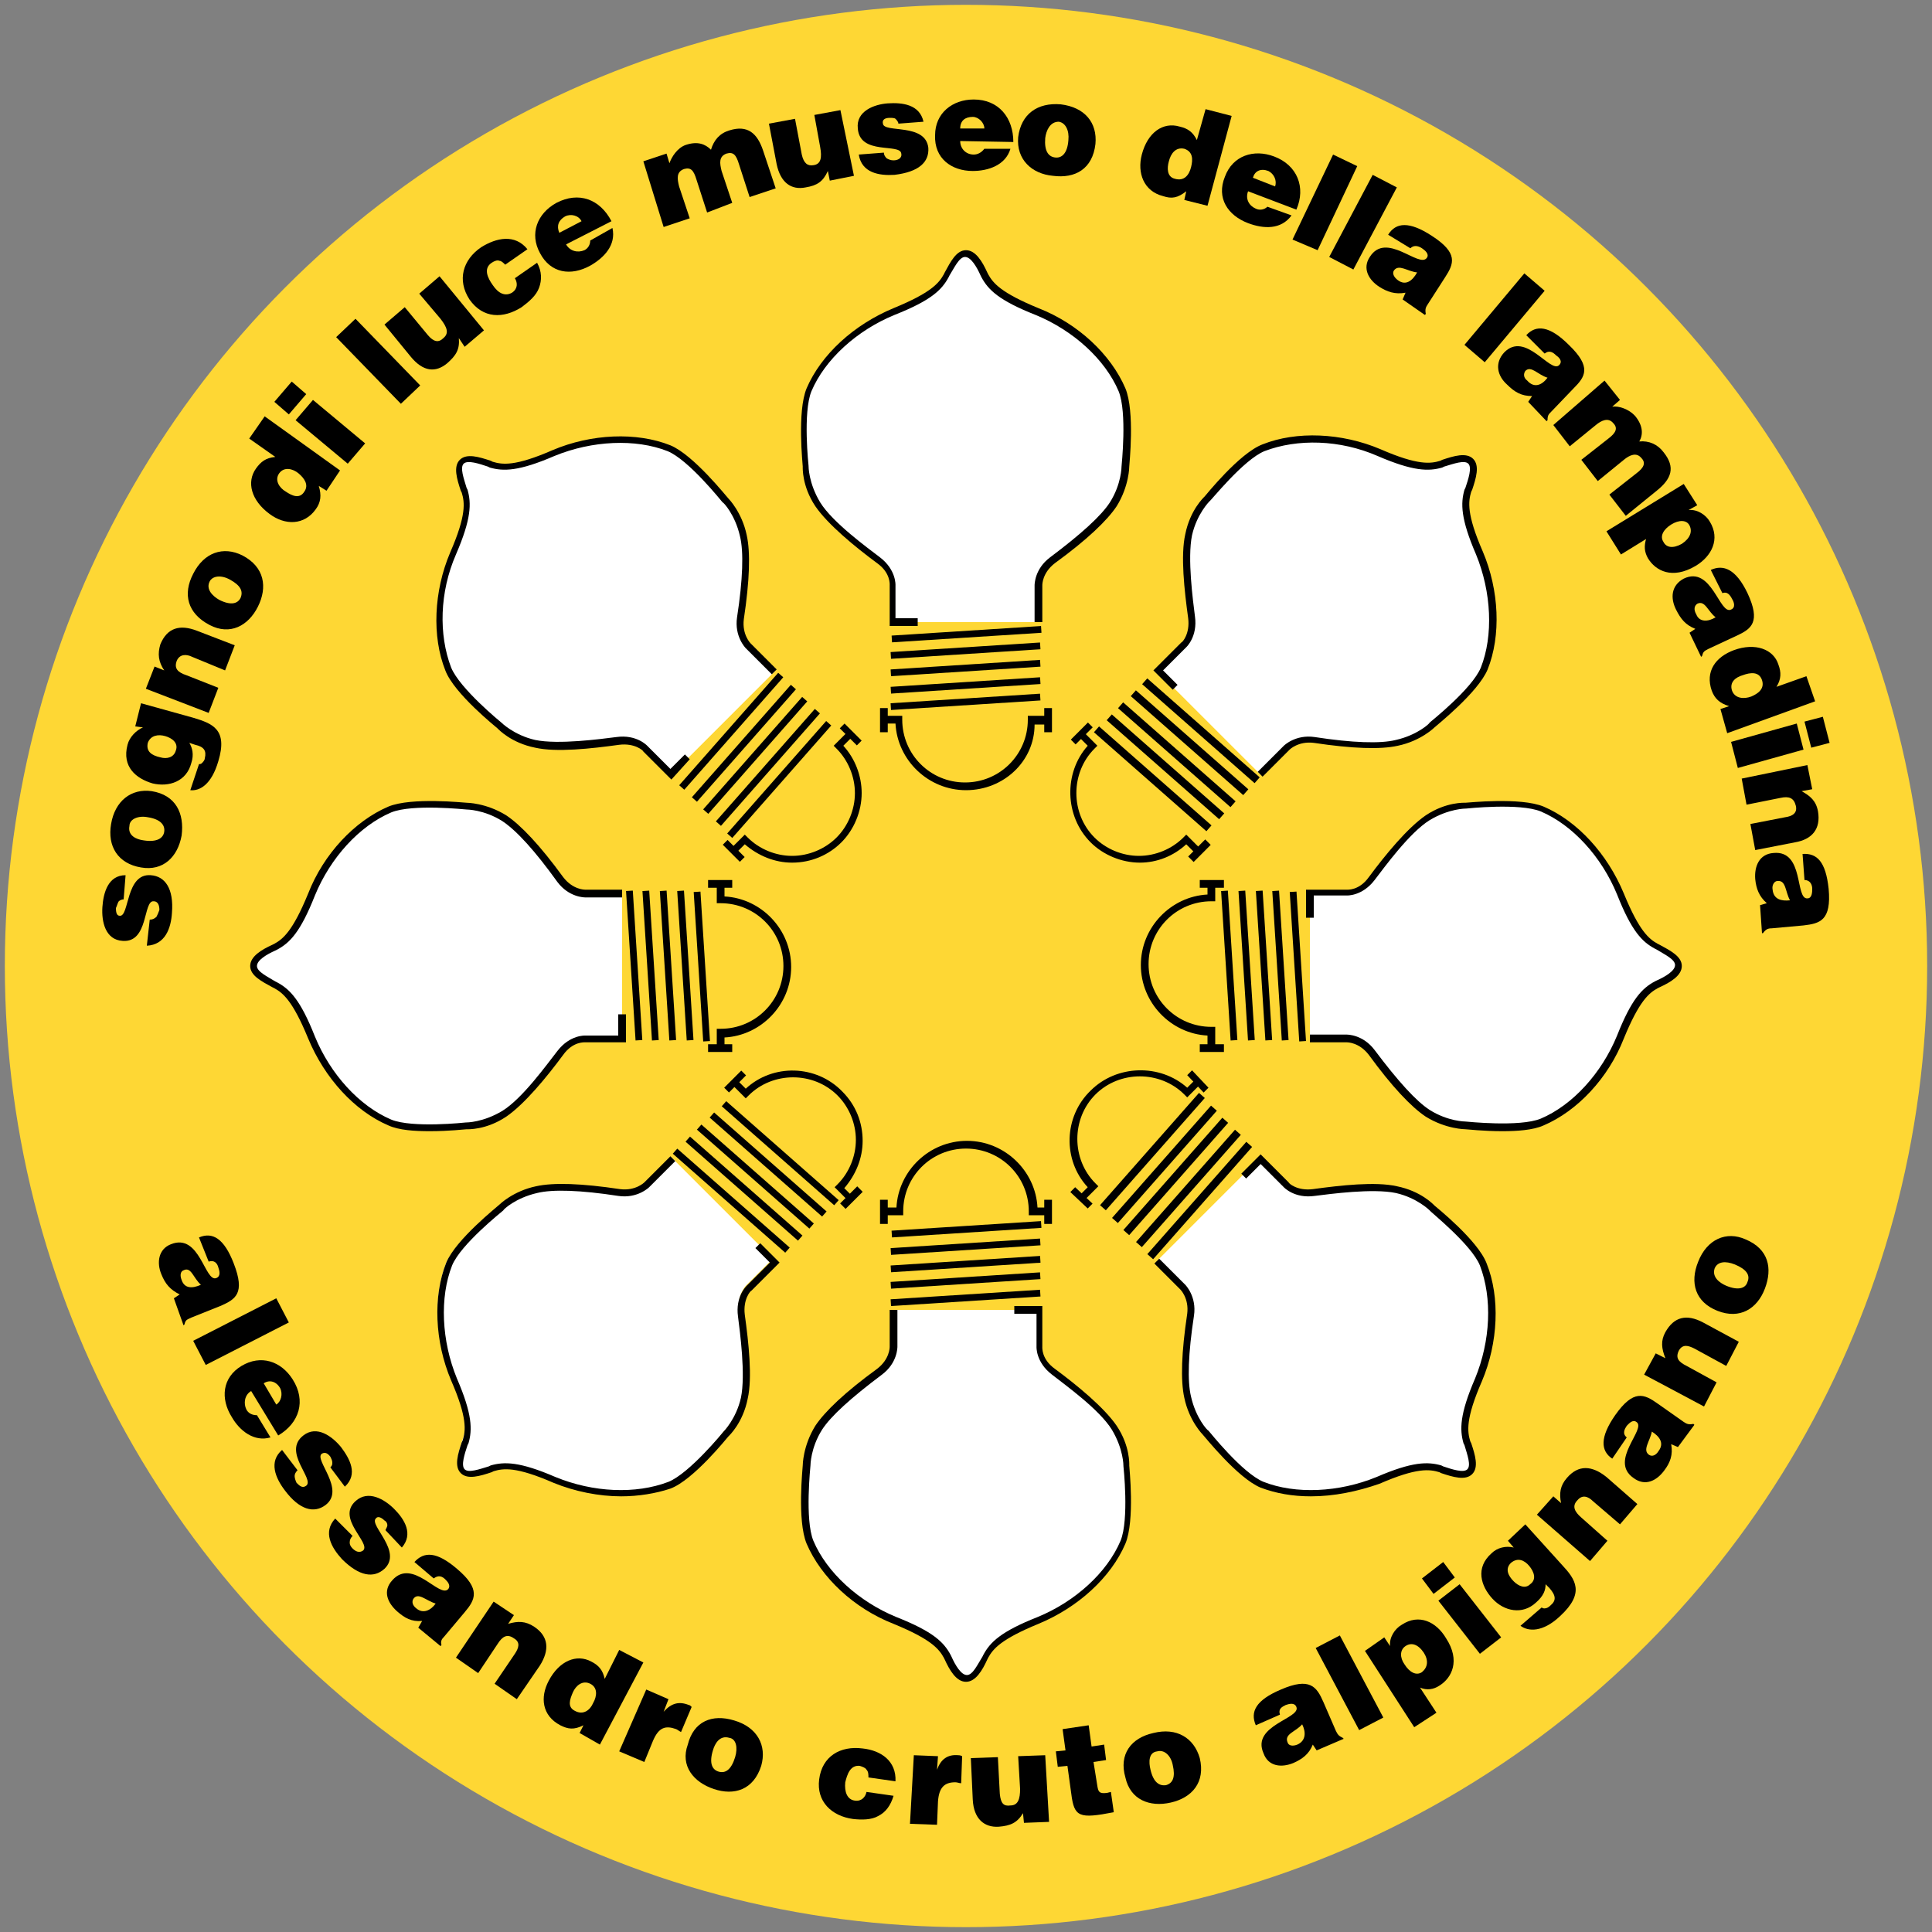 <?xml version="1.0" encoding="utf-8"?>
<!-- Generator: Adobe Illustrator 24.0.0, SVG Export Plug-In . SVG Version: 6.00 Build 0)  -->
<!DOCTYPE svg PUBLIC "-//W3C//DTD SVG 1.1//EN" "http://www.w3.org/Graphics/SVG/1.1/DTD/svg11.dtd">
<svg version="1.1" id="Livello_2" xmlns="http://www.w3.org/2000/svg" xmlns:xlink="http://www.w3.org/1999/xlink" x="0px" y="0px"
	 viewBox="0 0 200 200" style="enable-background:new 0 0 200 200;" xml:space="preserve">
<rect x="0" y="0" width="200" height="200" fill="#808080" stroke="none"/>
<g>
	<g>
		<circle style="fill:#FED734;" cx="100" cy="100" r="99.5"/>
	</g>
	<g>
		<path d="M15.5,95.2c0.3,0,0.5-0.1,0.7-0.3c0.1-0.2,0.2-0.4,0.3-0.7c0-0.4-0.1-0.9-0.6-0.9c-1.1-0.1-0.5,4.3-3.2,4.1
			c-1.8-0.1-2.2-2-2.1-3.5c0.1-1.5,0.6-3.3,2.4-3.3l-0.2,2.5c-0.2,0-0.4,0.1-0.5,0.2S12.1,93.8,12,94c0,0.5,0.1,0.8,0.4,0.8
			c1,0.1,0.6-4.4,3.2-4.2c1.5,0.1,2.4,1.4,2.2,3.9c-0.1,1.6-0.7,3.3-2.6,3.4L15.5,95.2z"/>
		<path d="M11.5,85.3c0.4-2.4,2.1-3.7,4.2-3.4c2.5,0.4,3.4,2.3,3.1,4.6c-0.4,2.2-1.9,3.7-4.2,3.3C12.2,89.4,11.1,87.6,11.5,85.3z
			 M14.9,87c1.3,0.2,2-0.2,2.1-0.9c0.1-0.7-0.4-1.3-1.7-1.5c-1-0.2-1.9,0.2-1.9,0.9C13.2,86.5,14.1,86.9,14.9,87z"/>
		<path d="M20.6,79.1c0.1,0,0.2,0,0.3-0.1c0.1-0.1,0.3-0.3,0.3-0.5c0.2-0.8-0.1-1.2-1-1.4l-0.6-0.2c0.3,0.5,0.5,1.2,0.2,2.1
			c-0.5,1.9-2.3,2.5-4,2.1c-1.7-0.5-3.2-1.7-2.6-4c0.2-0.8,0.9-1.5,1.6-1.8L14,75.2l0.6-2.4l5.4,1.5c2,0.6,3.6,1.2,2.6,4.5
			c-0.7,2.4-1.9,3.1-2.9,3L20.6,79.1z M16.6,78.4c0.7,0.2,1.4,0,1.6-0.7c0.3-0.8-0.4-1.3-1.1-1.5c-0.7-0.2-1.5-0.1-1.8,0.7
			C15.1,77.8,15.7,78.2,16.6,78.4z"/>
		<path d="M15.1,71.3L16,69l1,0.4c-0.6-0.9-0.7-1.7-0.4-2.7c0.7-1.7,2-2.1,3.8-1.4l3.9,1.5l-1,2.6L19.9,68c-0.6-0.3-1.3-0.3-1.6,0.4
			c-0.3,0.8,0.1,1.2,1,1.5l3.3,1.3l-1,2.6L15.1,71.3z"/>
		<path d="M20,59.4c1.1-2.2,3.1-2.9,5.1-1.9c2.3,1.2,2.6,3.3,1.6,5.3c-1,2-2.9,3-5,1.9C19.4,63.5,18.9,61.5,20,59.4z M22.7,62.1
			c1.2,0.6,1.9,0.4,2.2-0.2c0.3-0.7,0-1.3-1.1-1.9c-0.9-0.5-1.8-0.4-2.1,0.2C21.3,61,22,61.7,22.7,62.1z"/>
		<path d="M33.8,50.8L33,50.3c0.3,1,0.2,1.7-0.3,2.4c-1.2,1.7-3.2,1.7-4.8,0.5c-1.9-1.4-2.4-3.3-1.4-4.7c0.5-0.7,1-1.1,2-1.2
			l-2.7-1.9l1.6-2.3l7.8,5.6L33.8,50.8z M30.9,49c-0.6-0.5-1.5-0.7-2,0s0,1.5,0.7,1.9c0.6,0.4,1.4,0.8,1.9,0
			C32,50.2,31.5,49.5,30.9,49z"/>
		<path d="M28.4,41.6l1.8-2.1l1.5,1.3l-1.8,2.1L28.4,41.6z M36,48l-5.4-4.5l1.8-2.1l5.4,4.5L36,48z"/>
		<path d="M41.5,41.8l-6.7-6.9l2-1.9l6.7,6.9L41.5,41.8z"/>
		<path d="M50.1,34.2l-2,1.7L47.5,35c0.1,1.2-0.3,1.8-1.2,2.6c-1.2,1-2.5,0.9-3.8-0.7l-2.7-3.3l2.1-1.8l2.4,2.9
			c0.6,0.7,1.1,0.8,1.6,0.3c0.6-0.5,0.4-1.1-0.3-2l-2.2-2.6l2.1-1.8L50.1,34.2z"/>
		<path d="M52.3,27.4c-0.2-0.2-0.4-0.4-0.6-0.4c-0.2-0.1-0.5,0-0.8,0.2c-0.9,0.6-0.4,1.6,0.1,2.3c0.6,0.9,1.3,1.2,2,0.8
			c0.6-0.4,0.6-1,0.3-1.5l2.3-1.6c0.5,0.9,0.5,1.8,0.2,2.6c-0.3,0.8-1,1.4-1.8,2C52.1,33,50,33,48.6,31c-1.3-2-0.7-4.1,1.2-5.4
			c1.6-1,3.5-1.4,4.8,0.2L52.3,27.4z"/>
		<path d="M58.6,25.3c0.4,0.7,1.2,0.9,1.9,0.6c0.4-0.2,0.6-0.6,0.6-1l2.3-1.3c0.4,1.8-0.9,3.1-2.3,3.9c-2,1.1-4.1,0.8-5.2-1.3
			c-1.1-2-0.3-4.1,1.7-5.2c2.3-1.2,4.5-0.4,5.7,1.9L58.6,25.3z M60.2,22.9c-0.3-0.6-1.1-0.8-1.7-0.5c-0.7,0.4-0.9,1-0.6,1.7
			L60.2,22.9z"/>
		<path d="M66.6,16.7l2.4-0.8l0.3,1c0.2-0.6,0.8-1.6,1.7-1.9c1.2-0.4,2-0.1,2.6,0.5c0.3-1,0.9-1.7,1.9-2c1.9-0.6,2.9,0.3,3.5,2.1
			l1.3,3.9l-2.7,0.9l-1.1-3.4c-0.3-1-0.6-1.3-1.3-1.1c-0.8,0.3-0.7,1-0.5,1.8l1.1,3.3L73.2,22l-1.1-3.4c-0.3-1-0.6-1.3-1.3-1.1
			c-0.8,0.3-0.7,1-0.5,1.8l1.1,3.3l-2.7,0.9L66.6,16.7z"/>
		<path d="M88.4,18.2l-2.5,0.5l-0.2-1c-0.5,1.1-1.1,1.5-2.3,1.7c-1.5,0.3-2.6-0.5-3-2.4l-0.8-4.2l2.7-0.5l0.7,3.7
			c0.2,0.9,0.6,1.2,1.2,1.1c0.8-0.1,0.9-0.8,0.7-1.9l-0.6-3.3l2.7-0.5L88.4,18.2z"/>
		<path d="M91.5,15.8c0,0.3,0.2,0.5,0.3,0.6c0.2,0.1,0.4,0.2,0.7,0.2c0.4,0,0.9-0.2,0.8-0.7c-0.1-1.1-4.3,0.2-4.5-2.6
			c-0.2-1.8,1.7-2.5,3.1-2.6c1.5-0.1,3.3,0.1,3.7,1.9L93,12.8c0-0.2-0.2-0.4-0.3-0.5s-0.4-0.1-0.6-0.1c-0.5,0-0.8,0.2-0.7,0.6
			c0.1,1,4.4-0.1,4.7,2.5c0.1,1.5-1,2.5-3.5,2.8c-1.6,0.1-3.4-0.2-3.7-2.1L91.5,15.8z"/>
		<path d="M99.4,14.6c0,0.8,0.6,1.4,1.4,1.4c0.4,0,0.8-0.2,1.1-0.6l2.7,0c-0.5,1.7-2.3,2.3-3.9,2.3c-2.2,0-4-1.3-3.9-3.7
			c0-2.3,1.8-3.7,4-3.7c2.6,0,4.1,1.9,4.1,4.4L99.4,14.6z M101.9,13.3c0-0.6-0.6-1.2-1.2-1.2c-0.8,0-1.3,0.4-1.3,1.2L101.9,13.3z"/>
		<path d="M109.8,10.8c2.5,0.3,3.8,1.9,3.6,4.1c-0.3,2.6-2.1,3.6-4.4,3.3c-2.2-0.2-3.8-1.7-3.6-4C105.7,11.8,107.4,10.6,109.8,10.8z
			 M108.2,14.3c-0.1,1.3,0.3,1.9,1,2c0.7,0.1,1.3-0.4,1.4-1.8c0.1-1-0.3-1.8-1-1.9C108.7,12.6,108.3,13.5,108.2,14.3z"/>
		<path d="M122.6,20.7l0.2-0.9c-0.9,0.7-1.5,0.8-2.4,0.5c-2-0.5-2.7-2.4-2.2-4.3c0.6-2.3,2.2-3.4,3.9-2.9c0.9,0.2,1.4,0.6,1.8,1.4
			l0.9-3.2l2.7,0.7l-2.5,9.3L122.6,20.7z M123.3,17.3c0.2-0.8,0.2-1.6-0.7-1.9c-0.9-0.2-1.4,0.5-1.6,1.3c-0.2,0.7-0.2,1.6,0.6,1.8
			C122.6,18.8,123.1,18.1,123.3,17.3z"/>
		<path d="M129.2,19.8c-0.3,0.8,0.1,1.5,0.8,1.8c0.4,0.2,0.9,0.1,1.2-0.2l2.5,0.9c-1.1,1.5-2.9,1.4-4.5,0.8
			c-2.1-0.8-3.3-2.6-2.4-4.8c0.8-2.2,3-2.9,5.1-2.1c2.4,0.9,3.3,3.2,2.3,5.5L129.2,19.8z M132,19.3c0.2-0.6-0.1-1.3-0.7-1.6
			c-0.8-0.3-1.4,0-1.6,0.7L132,19.3z"/>
		<path d="M133.8,24.8L138,16l2.5,1.2l-4.1,8.7L133.8,24.8z"/>
		<path d="M137.6,26.6l4.5-8.5l2.5,1.3l-4.5,8.5L137.6,26.6z"/>
		<path d="M145.2,31l0.3-0.7c-1.1,0.2-1.9-0.1-2.7-0.6c-1.1-0.7-1.8-1.9-1-3.1c1.7-2.7,5.1,1.2,5.9,0.1c0.3-0.4-0.2-0.8-0.5-1
			c-0.3-0.2-0.8-0.4-1.2,0l-2.3-1.4c0.8-1.3,2.2-1.4,4.5,0.1c2.8,1.8,2.3,2.9,1.4,4.3l-1.8,2.8c-0.2,0.3-0.3,0.5-0.2,1l-0.1,0.1
			L145.2,31z M146.7,28.2c-1-0.1-1.9-0.9-2.4-0.2c-0.2,0.3,0,0.7,0.4,1C145.5,29.6,146.2,29.1,146.7,28.2z"/>
		<path d="M151.6,35.7l6.2-7.4l2.1,1.8l-6.2,7.4L151.6,35.7z"/>
		<path d="M158.2,41.6l0.4-0.6c-1.1,0-1.8-0.4-2.6-1.2c-1-0.9-1.3-2.2-0.3-3.3c2.2-2.3,4.8,2.2,5.7,1.3c0.4-0.4,0-0.8-0.3-1
			c-0.3-0.3-0.7-0.6-1.2-0.2l-1.9-1.9c1-1.1,2.4-1,4.4,1c2.4,2.3,1.7,3.3,0.5,4.5l-2.3,2.4c-0.3,0.3-0.4,0.4-0.4,0.9l-0.1,0.1
			L158.2,41.6z M160.2,39.1c-1-0.3-1.7-1.3-2.3-0.7c-0.2,0.3-0.2,0.7,0.2,1C158.8,40.2,159.6,39.9,160.2,39.1z"/>
		<path d="M166.1,39.4l1.6,2l-0.8,0.7c0.6-0.1,1.7,0.2,2.4,1c0.8,1,0.8,1.9,0.4,2.6c1-0.1,1.9,0.3,2.5,1.1c1.3,1.6,0.8,2.8-0.7,4
			l-3.2,2.6l-1.7-2.2l2.8-2.2c0.8-0.6,1-1.1,0.5-1.6c-0.5-0.6-1.2-0.3-1.8,0.2l-2.7,2.2l-1.7-2.2l2.8-2.2c0.8-0.6,1-1.1,0.5-1.6
			c-0.5-0.6-1.2-0.3-1.8,0.2l-2.7,2.2l-1.7-2.2L166.1,39.4z"/>
		<path d="M175.7,52.3l-0.9,0.5l0,0c0.9-0.1,1.8,0.5,2.2,1.2c1.1,1.8,0.2,3.6-1.5,4.6c-2.4,1.4-4.1,0.5-4.9-0.8
			c-0.4-0.7-0.4-1.3-0.2-2l-2.6,1.6l-1.5-2.4l8-4.9L175.7,52.3z M174.1,56.3c0.9-0.6,1.1-1.3,0.8-1.9c-0.3-0.6-1.1-0.6-1.9-0.1
			c-0.8,0.5-1.2,1.2-0.8,1.8C172.5,56.7,173.2,56.8,174.1,56.3z"/>
		<path d="M174.9,65.5l0.6-0.4c-1-0.4-1.5-1-2-2c-0.6-1.2-0.5-2.5,0.8-3.2c2.9-1.4,3.7,3.8,4.9,3.2c0.5-0.2,0.3-0.8,0.1-1.1
			c-0.2-0.4-0.5-0.8-1-0.6l-1.2-2.4c1.3-0.6,2.6-0.1,3.8,2.4c1.4,3,0.4,3.7-1.1,4.4l-3,1.4c-0.4,0.2-0.5,0.3-0.6,0.7l-0.1,0.1
			L174.9,65.5z M177.6,63.9c-0.8-0.6-1.1-1.8-1.9-1.4c-0.3,0.2-0.4,0.6-0.1,1.1C175.9,64.4,176.8,64.4,177.6,63.9z"/>
		<path d="M178.1,73.4l0.9-0.3c-1-0.3-1.5-0.8-1.8-1.6c-0.7-2,0.4-3.5,2.3-4.2c2.2-0.8,4.1-0.1,4.6,1.5c0.3,0.8,0.3,1.5-0.2,2.3
			l3.1-1.1l0.9,2.6l-9.1,3.3L178.1,73.4z M181.3,72.1c0.7-0.3,1.4-0.8,1.1-1.7s-1.2-0.8-2-0.5c-0.7,0.2-1.4,0.7-1.1,1.6
			C179.6,72.3,180.5,72.4,181.3,72.1z"/>
		<path d="M179.2,76.8l6.8-1.9l0.7,2.7l-6.8,1.9L179.2,76.8z M188.7,74.2l0.7,2.7l-1.9,0.5l-0.7-2.7L188.7,74.2z"/>
		<path d="M187.1,79.2l0.5,2.5l-1.1,0.2c0.9,0.5,1.5,1,1.7,2.1c0.3,1.8-0.6,2.9-2.4,3.2l-4.1,0.8l-0.5-2.7l3.6-0.7
			c0.7-0.1,1.3-0.4,1.1-1.2c-0.2-0.8-0.7-1-1.6-0.8l-3.5,0.7l-0.5-2.7L187.1,79.2z"/>
		<path d="M182.2,93.7l0.7-0.2c-0.8-0.7-1.1-1.5-1.2-2.5c-0.1-1.3,0.4-2.6,1.9-2.7c3.2-0.3,2.2,4.8,3.5,4.7c0.5,0,0.5-0.7,0.5-1
			c0-0.4-0.2-0.9-0.8-0.9l-0.2-2.7c1.5-0.1,2.4,0.8,2.7,3.6c0.3,3.3-0.9,3.6-2.6,3.8l-3.3,0.3c-0.4,0-0.6,0.1-0.9,0.5l-0.1,0
			L182.2,93.7z M185.3,93.2c-0.5-0.9-0.4-2.1-1.3-2c-0.3,0-0.6,0.4-0.5,0.9C183.6,93.1,184.4,93.3,185.3,93.2z"/>
	</g>
	<g>
		<path d="M18,134.4l0.6-0.4c-1-0.5-1.5-1.1-1.9-2.1c-0.5-1.2-0.3-2.6,1-3.1c3-1.2,3.5,4,4.7,3.5c0.5-0.2,0.3-0.8,0.2-1.1
			c-0.1-0.4-0.4-0.8-1-0.6l-1-2.5c1.4-0.6,2.6,0.1,3.6,2.7c1.2,3.1,0.2,3.7-1.4,4.4l-3,1.2c-0.4,0.2-0.6,0.2-0.7,0.7l-0.1,0.1
			L18,134.4z M20.8,133c-0.8-0.7-1-1.9-1.8-1.5c-0.3,0.1-0.4,0.5-0.2,1C19.1,133.4,19.9,133.4,20.8,133z"/>
		<path d="M20,138.8l8.6-4.4l1.3,2.5l-8.6,4.4L20,138.8z"/>
		<path d="M26,144c-0.7,0.4-0.8,1.3-0.5,1.9c0.2,0.4,0.6,0.6,1.1,0.6l1.4,2.3c-1.7,0.5-3.2-0.7-4-2.1c-1.2-1.9-1-4.1,1-5.3
			c2-1.2,4.1-0.5,5.3,1.4c1.4,2.2,0.7,4.5-1.5,5.8L26,144z M28.6,145.4c0.5-0.3,0.7-1.1,0.4-1.7c-0.4-0.7-1.1-0.9-1.7-0.5
			L28.6,145.4z"/>
		<path d="M30.8,152.2c-0.2,0.2-0.3,0.4-0.3,0.6c0,0.2,0.1,0.5,0.2,0.7c0.3,0.3,0.6,0.6,1,0.3c0.9-0.7-2.5-3.5-0.3-5.2
			c1.4-1.1,3,0.1,3.9,1.2c0.9,1.2,1.8,2.8,0.4,4.1l-1.5-2c0.2-0.2,0.2-0.3,0.2-0.5c0-0.2-0.1-0.4-0.2-0.6c-0.3-0.4-0.6-0.5-0.9-0.3
			c-0.8,0.6,2.5,3.7,0.4,5.3c-1.2,0.9-2.7,0.5-4.2-1.5c-1-1.3-1.7-3-0.3-4.2L30.8,152.2z"/>
		<path d="M36.5,159c-0.2,0.2-0.3,0.4-0.3,0.7c0,0.2,0.1,0.4,0.3,0.6c0.3,0.3,0.7,0.5,1.1,0.2c0.8-0.8-2.8-3.3-0.8-5.1
			c1.3-1.2,3-0.2,4,0.8c1.1,1.1,2,2.6,0.8,4l-1.7-1.8c0.1-0.2,0.2-0.4,0.2-0.5c0-0.2-0.1-0.4-0.3-0.5c-0.3-0.3-0.7-0.5-0.9-0.2
			c-0.7,0.7,2.8,3.4,0.9,5.2c-1.1,1-2.6,0.8-4.4-1c-1.1-1.2-2-2.8-0.7-4.2L36.5,159z"/>
		<path d="M43.3,168.5l0.4-0.7c-1.1,0.1-1.8-0.3-2.6-1c-1-0.9-1.5-2.1-0.5-3.2c2.1-2.4,4.9,1.9,5.8,0.9c0.3-0.4-0.1-0.8-0.3-1
			c-0.3-0.3-0.7-0.5-1.2-0.1l-2-1.7c1-1.1,2.3-1.1,4.4,0.7c2.5,2.1,1.9,3.2,0.8,4.5l-2.1,2.5c-0.3,0.3-0.4,0.5-0.3,0.9l-0.1,0.1
			L43.3,168.5z M45.1,166c-1-0.3-1.8-1.2-2.3-0.5c-0.2,0.3-0.1,0.7,0.3,1C43.8,167.1,44.6,166.7,45.1,166z"/>
		<path d="M51.1,165.8l2.1,1.4l-0.6,0.9c1-0.3,1.8-0.3,2.7,0.3c1.5,1,1.6,2.4,0.6,4l-2.4,3.5l-2.3-1.6l2.1-3.1
			c0.4-0.6,0.6-1.2-0.1-1.6c-0.7-0.5-1.2-0.2-1.7,0.6l-2,3l-2.3-1.6L51.1,165.8z"/>
		<path d="M60,179.4l0.4-0.8c-1,0.5-1.6,0.4-2.4,0c-1.9-1-2.1-2.9-1.2-4.6c1.1-2.1,2.9-2.8,4.4-2c0.8,0.4,1.2,0.9,1.4,1.8l1.5-3
			l2.5,1.3l-4.5,8.5L60,179.4z M61.4,176.3c0.4-0.7,0.5-1.6-0.3-2c-0.8-0.4-1.5,0.2-1.8,0.9c-0.3,0.7-0.6,1.5,0.2,1.9
			C60.4,177.6,61.1,177,61.4,176.3z"/>
		<path d="M66.9,174.9l2.3,1l-0.5,1.3l0,0c0.8-0.9,1.6-1.1,2.6-0.7c0.1,0,0.2,0.1,0.3,0.2l-1.1,2.6c-0.2-0.1-0.3-0.2-0.5-0.3
			c-1.1-0.4-1.8-0.2-2.4,1.2l-0.9,2.2l-2.6-1.1L66.9,174.9z"/>
		<path d="M76,178.1c2.4,0.7,3.4,2.6,2.8,4.7c-0.8,2.5-2.8,3.1-4.9,2.4s-3.5-2.4-2.7-4.6C71.8,178.2,73.7,177.4,76,178.1z
			 M73.8,181.2c-0.4,1.3-0.1,2,0.6,2.2c0.7,0.2,1.3-0.2,1.7-1.5c0.3-1,0.1-1.9-0.6-2C74.5,179.6,74,180.5,73.8,181.2z"/>
		<path d="M89.9,184c0-0.3,0-0.6-0.2-0.8c-0.1-0.2-0.4-0.3-0.7-0.4c-1-0.1-1.3,0.9-1.5,1.7c-0.1,1,0.2,1.8,1,1.9
			c0.7,0.1,1.1-0.4,1.2-0.9l2.8,0.4c-0.3,1-0.8,1.7-1.6,2.1c-0.7,0.4-1.7,0.4-2.6,0.3c-2.2-0.3-3.8-1.8-3.5-4.1
			c0.3-2.4,2.2-3.5,4.5-3.2c1.9,0.2,3.5,1.3,3.4,3.4L89.9,184z"/>
		<path d="M94.6,181.7l2.5,0.1l-0.1,1.4l0,0c0.4-1.1,1.1-1.6,2.2-1.5c0.1,0,0.2,0,0.4,0.1l-0.1,2.8c-0.2,0-0.4-0.1-0.6-0.1
			c-1.1,0-1.7,0.5-1.8,2l-0.1,2.4l-2.8-0.1L94.6,181.7z"/>
		<path d="M108.6,188.6l-2.6,0.1l-0.1-1c-0.6,1-1.3,1.3-2.5,1.4c-1.5,0.1-2.6-0.8-2.7-2.8l-0.2-4.3l2.8-0.1l0.2,3.8
			c0.1,1,0.4,1.3,1.1,1.2c0.8,0,1-0.7,1-1.7l-0.2-3.4l2.8-0.1L108.6,188.6z"/>
		<path d="M115.3,187.6c-3.6,0.7-4.1,0.5-4.4-1.9l-0.4-2.9l-1,0.1l-0.2-1.6l1-0.1l-0.3-2.2l2.7-0.4l0.3,2.2l1.3-0.2l0.2,1.6
			l-1.3,0.2l0.4,2.5c0.1,0.6,0.2,0.8,1,0.7l0.4-0.1L115.3,187.6z"/>
		<path d="M119.4,179.4c2.4-0.6,4.2,0.5,4.8,2.6c0.6,2.5-0.8,4.1-3,4.6s-4.2-0.3-4.7-2.6C115.8,181.6,117.1,179.9,119.4,179.4z
			 M119.1,183.2c0.3,1.3,0.9,1.7,1.6,1.6c0.7-0.2,1-0.8,0.7-2.1c-0.2-1-0.9-1.6-1.6-1.4C118.9,181.4,118.9,182.4,119.1,183.2z"/>
		<path d="M136.3,181.2l-0.4-0.6c-0.4,1-1.1,1.5-2,1.9c-1.2,0.5-2.6,0.4-3.1-1c-1.3-2.9,3.9-3.6,3.4-4.8c-0.2-0.5-0.8-0.3-1.1-0.2
			c-0.4,0.2-0.8,0.4-0.6,1l-2.5,1.1c-0.6-1.4,0-2.6,2.6-3.7c3-1.3,3.7-0.3,4.4,1.3l1.3,3c0.2,0.4,0.3,0.5,0.7,0.7l0.1,0.1
			L136.3,181.2z M134.8,178.5c-0.7,0.8-1.9,1-1.5,1.9c0.1,0.3,0.5,0.4,1,0.2C135.2,180.2,135.2,179.3,134.8,178.5z"/>
		<path d="M140.7,179.1l-4.5-8.5l2.5-1.3l4.5,8.5L140.7,179.1z"/>
		<path d="M143.3,169.5l0.6,0.9l0,0c-0.1-0.9,0.5-1.8,1.2-2.2c1.8-1.2,3.6-0.3,4.6,1.4c1.5,2.3,0.6,4.1-0.7,4.9
			c-0.6,0.4-1.3,0.5-2,0.2l1.7,2.6l-2.3,1.5l-5.1-7.9L143.3,169.5z M147.4,171.1c-0.6-0.9-1.3-1.1-1.9-0.7c-0.6,0.4-0.6,1.2-0.1,1.9
			c0.5,0.8,1.2,1.2,1.8,0.8C147.8,172.6,147.9,171.9,147.4,171.1z"/>
		<path d="M147.2,163.4l2.2-1.7l1.2,1.6l-2.2,1.7L147.2,163.4z M153.2,171.2l-4.3-5.5l2.2-1.7l4.3,5.5L153.2,171.2z"/>
		<path d="M159.6,166.4c0.1,0.1,0.2,0.1,0.3,0.1c0.2,0,0.4-0.1,0.6-0.3c0.6-0.5,0.6-1-0.1-1.8l-0.4-0.4c0,0.6-0.2,1.2-1,1.9
			c-1.4,1.3-3.3,0.9-4.5-0.4c-1.2-1.3-1.8-3.2-0.1-4.7c0.6-0.6,1.5-0.8,2.3-0.6l-0.6-0.7l1.8-1.7l3.8,4.2c1.4,1.5,2.4,2.9-0.2,5.3
			c-1.8,1.7-3.3,1.6-4.1,1L159.6,166.4z M156.7,163.7c0.5,0.5,1.2,0.8,1.7,0.3c0.7-0.5,0.4-1.3-0.1-1.9c-0.5-0.6-1.2-0.9-1.9-0.3
			C155.8,162.4,156.1,163.1,156.7,163.7z"/>
		<path d="M159.1,156.8l1.7-1.9l0.8,0.7c-0.2-1-0.1-1.8,0.6-2.6c1.2-1.4,2.6-1.3,4.1-0.1l3.2,2.8l-1.8,2.1l-2.8-2.4
			c-0.5-0.5-1.1-0.7-1.6-0.1c-0.6,0.6-0.3,1.2,0.4,1.8l2.7,2.4l-1.8,2.1L159.1,156.8z"/>
		<path d="M173.7,149.8l-0.7-0.3c0.2,1.1-0.1,1.9-0.7,2.7c-0.8,1.1-2,1.7-3.2,0.8c-2.6-1.8,1.4-5.1,0.3-5.8c-0.4-0.3-0.8,0.2-1,0.4
			c-0.2,0.3-0.5,0.8,0,1.2l-1.5,2.2c-1.2-0.8-1.3-2.2,0.3-4.5c1.9-2.7,3-2.2,4.4-1.2l2.7,1.9c0.3,0.2,0.5,0.3,1,0.2l0.1,0.1
			L173.7,149.8z M171,148.2c-0.2,1-1,1.9-0.3,2.4c0.3,0.2,0.7,0.1,1-0.4C172.3,149.4,171.8,148.7,171,148.2z"/>
		<path d="M170.2,142.3l1.2-2.2l1,0.5c-0.4-1-0.5-1.8,0-2.7c0.9-1.6,2.2-1.9,3.9-1l3.7,2l-1.3,2.5l-3.3-1.8
			c-0.6-0.3-1.2-0.5-1.6,0.2c-0.4,0.8,0,1.2,0.8,1.6l3.1,1.7l-1.3,2.5L170.2,142.3z"/>
		<path d="M175.8,130.6c0.9-2.3,2.9-3.2,4.9-2.3c2.4,1,2.8,3,2,5.1c-0.8,2.1-2.6,3.2-4.9,2.3C175.5,134.8,174.9,132.8,175.8,130.6z
			 M178.7,133.1c1.2,0.5,2,0.3,2.2-0.4c0.3-0.7-0.1-1.3-1.3-1.8c-1-0.4-1.8-0.3-2.1,0.4C177.2,132.2,178,132.8,178.7,133.1z"/>
	</g>
	<g>
		<g>
			<g>
				<g>
					<line style="fill:#FFFFFF;" x1="96.2" y1="62.9" x2="103.8" y2="63.1"/>
				</g>
			</g>
			<g>
				<path style="fill:#FFFFFF;" d="M107.5,64.4v-3.8c0,0,0-1.5,1.4-2.6c1.7-1.3,5-3.8,6.3-5.8s1.3-3.9,1.3-3.9s0.6-5.6-0.3-7.9
					c-1.5-3.4-4.9-6.5-8.8-8.1c-3.9-1.6-4.9-2.6-5.4-3.7c-0.6-1.1-1.1-2.3-2-2.3s-1.4,1.3-2,2.3c-0.6,1.1-1.5,2.1-5.4,3.7
					c-3.9,1.6-7.3,4.7-8.8,8.1c-1,2.3-0.3,7.9-0.3,7.9s0,1.9,1.3,3.9s4.6,4.5,6.3,5.8c1.5,1.2,1.4,2.6,1.4,2.6v3.8H95"/>
				<path d="M95,64.8h-2.9v-4.2c0-0.1,0.1-1.3-1.3-2.3c-2.3-1.7-5.1-4-6.4-5.9c-1.4-2.1-1.3-4-1.3-4.1c0-0.2-0.6-5.7,0.4-8.1
					c1.5-3.5,4.9-6.6,9-8.3c3.9-1.6,4.7-2.6,5.2-3.5l0.1-0.2c0.6-1.1,1.2-2.3,2.2-2.3c1,0,1.7,1.2,2.2,2.3l0.1,0.2
					c0.5,0.9,1.3,1.9,5.2,3.5c4.1,1.6,7.5,4.8,9,8.3c1,2.4,0.4,7.9,0.4,8.1c0,0,0,2-1.3,4.1c-1,1.5-3.1,3.5-6.4,5.9
					c-1.3,1-1.3,2.2-1.3,2.3v3.8h-0.8v-3.8c0-0.1,0-1.7,1.6-2.9c3.2-2.4,5.3-4.3,6.2-5.7c1.2-1.9,1.2-3.7,1.2-3.7
					c0-0.1,0.6-5.6-0.3-7.8c-1.4-3.3-4.7-6.3-8.6-7.9c-3.8-1.5-4.9-2.6-5.6-3.9l-0.1-0.2c-0.4-0.9-1-1.9-1.6-1.9
					c-0.6,0-1.1,1.1-1.6,1.9l-0.1,0.2c-0.7,1.3-1.8,2.4-5.6,3.9c-3.9,1.6-7.2,4.6-8.6,7.9c-0.9,2.2-0.3,7.7-0.3,7.7
					c0,0.1,0,1.8,1.2,3.8c1.3,2.1,4.9,4.7,6.2,5.7c1.7,1.3,1.6,2.9,1.6,2.9l0,3.4H95V64.8z"/>
			</g>
			<g>
				
					<rect x="92.3" y="65.3" transform="matrix(0.998 -6.383819e-02 6.383819e-02 0.998 -3.986 6.519)" width="15.5" height="0.7"/>
			</g>
			<g>
				<rect x="92.2" y="67" transform="matrix(0.998 -6.383819e-02 6.383819e-02 0.998 -4.099 6.522)" width="15.5" height="0.7"/>
			</g>
			<g>
				
					<rect x="92.2" y="68.8" transform="matrix(0.998 -6.383819e-02 6.383819e-02 0.998 -4.212 6.525)" width="15.5" height="0.7"/>
			</g>
			<g>
				
					<rect x="92.2" y="70.6" transform="matrix(0.998 -6.383819e-02 6.383819e-02 0.998 -4.325 6.528)" width="15.5" height="0.7"/>
			</g>
			<g>
				
					<rect x="92.2" y="72.3" transform="matrix(0.998 -6.383819e-02 6.383819e-02 0.998 -4.438 6.531)" width="15.5" height="0.7"/>
			</g>
			<g>
				<g>
					<rect x="91.1" y="73.3" width="0.8" height="2.5"/>
				</g>
				<g>
					<path d="M100,81.8c-3.9,0-7.1-3.1-7.3-6.9h-1.3v-0.8h2v0.4c0,3.6,2.9,6.5,6.5,6.5s6.5-2.9,6.5-6.5v-0.4h2V75h-1.3
						C107.1,78.8,103.9,81.8,100,81.8z"/>
				</g>
				<g>
					<rect x="108.1" y="73.3" width="0.8" height="2.5"/>
				</g>
			</g>
		</g>
		<g>
			<g>
				<g>
					<line style="fill:#FFFFFF;" x1="103.8" y1="137.1" x2="96.2" y2="136.9"/>
				</g>
			</g>
			<g>
				<path style="fill:#FFFFFF;" d="M92.5,135.6v3.8c0,0,0,1.5-1.4,2.6c-1.7,1.3-5,3.8-6.3,5.8c-1.3,2-1.3,3.9-1.3,3.9s-0.6,5.6,0.3,7.9
					c1.5,3.4,4.9,6.5,8.8,8.1c3.9,1.6,4.9,2.6,5.4,3.7c0.6,1.1,1.1,2.3,2,2.3s1.4-1.3,2-2.3c0.6-1.1,1.5-2.1,5.4-3.7
					c3.9-1.6,7.3-4.7,8.8-8.1c1-2.3,0.3-7.9,0.3-7.9s0-1.9-1.3-3.9c-1.3-2-4.6-4.5-6.3-5.8c-1.5-1.2-1.4-2.6-1.4-2.6v-3.8H105"/>
				<path d="M100,174.1c-1,0-1.7-1.2-2.2-2.3l-0.1-0.2c-0.5-0.9-1.3-1.9-5.2-3.5c-4.1-1.6-7.5-4.8-9-8.3c-1-2.4-0.4-7.9-0.4-8.1
					c0,0,0-2,1.3-4.1c1-1.5,3.1-3.5,6.4-5.9c1.3-1,1.3-2.2,1.3-2.3v-3.8h0.8v3.8c0,0.1,0,1.7-1.6,2.9c-3.2,2.4-5.3,4.3-6.2,5.7
					c-1.2,1.9-1.2,3.7-1.2,3.7c0,0.1-0.6,5.6,0.3,7.8c1.4,3.3,4.7,6.3,8.6,7.9c3.8,1.5,4.9,2.6,5.6,3.9l0.1,0.2
					c0.4,0.9,1,1.9,1.6,1.9c0.6,0,1.1-1.1,1.6-1.9l0.1-0.2c0.7-1.3,1.8-2.4,5.6-3.9c3.9-1.6,7.2-4.6,8.6-7.9
					c0.9-2.2,0.3-7.7,0.3-7.7c0-0.1,0-1.8-1.2-3.8c-1.3-2.1-4.8-4.6-6.2-5.7c-1.7-1.3-1.6-2.9-1.6-2.9l0-3.4H105v-0.8h2.9v4.2
					c0,0.1-0.1,1.3,1.3,2.3c2.3,1.7,5.1,4,6.4,5.9c1.4,2.1,1.3,4,1.3,4.1c0,0.2,0.6,5.7-0.4,8.1c-1.5,3.5-4.9,6.6-9,8.3
					c-3.9,1.6-4.7,2.6-5.2,3.5l-0.1,0.2C101.7,172.9,101,174.1,100,174.1z"/>
			</g>
			<g>
				<rect x="92.2" y="134" transform="matrix(0.998 -6.383819e-02 6.383819e-02 0.998 -8.374 6.657)" width="15.5" height="0.7"/>
			</g>
			<g>
				
					<rect x="92.2" y="132.2" transform="matrix(0.998 -6.383819e-02 6.383819e-02 0.998 -8.261 6.654)" width="15.5" height="0.7"/>
			</g>
			<g>
				
					<rect x="92.2" y="130.5" transform="matrix(0.998 -6.383819e-02 6.383819e-02 0.998 -8.148 6.651)" width="15.5" height="0.7"/>
			</g>
			<g>
				
					<rect x="92.2" y="128.7" transform="matrix(0.998 -6.383819e-02 6.383819e-02 0.998 -8.035 6.648)" width="15.5" height="0.7"/>
			</g>
			<g>
				
					<rect x="92.3" y="126.9" transform="matrix(0.998 -6.383819e-02 6.383819e-02 0.998 -7.922 6.645)" width="15.5" height="0.7"/>
			</g>
			<g>
				<g>
					<rect x="108.1" y="124.2" width="0.8" height="2.5"/>
				</g>
				<g>
					<path d="M108.5,125.8h-2v-0.4c0-3.6-2.9-6.5-6.5-6.5s-6.5,2.9-6.5,6.5v0.4h-2V125h1.3c0.2-3.8,3.4-6.9,7.3-6.9s7.1,3.1,7.3,6.9
						h1.3V125.8z"/>
				</g>
				<g>
					<rect x="91.1" y="124.2" width="0.8" height="2.5"/>
				</g>
			</g>
		</g>
		<g>
			<g>
				<g>
					<line style="fill:#FFFFFF;" x1="62.9" y1="103.8" x2="63.1" y2="96.2"/>
				</g>
			</g>
			<g>
				<path style="fill:#FFFFFF;" d="M64.4,92.5h-3.8c0,0-1.5,0-2.6-1.4c-1.3-1.7-3.8-5-5.8-6.3s-3.9-1.3-3.9-1.3s-5.6-0.6-7.9,0.3
					c-3.4,1.5-6.5,4.9-8.1,8.8c-1.6,3.9-2.6,4.9-3.7,5.4c-1.1,0.6-2.3,1.1-2.3,2s1.3,1.4,2.3,2c1.1,0.6,2.1,1.5,3.7,5.4
					c1.6,3.9,4.7,7.3,8.1,8.8c2.3,1,7.9,0.3,7.9,0.3s1.9,0,3.9-1.3s4.5-4.6,5.8-6.3c1.2-1.5,2.6-1.4,2.6-1.4h3.8V105"/>
				<path d="M44.5,117.1c-1.6,0-3.2-0.1-4.3-0.6c-3.5-1.5-6.6-4.9-8.3-9c-1.6-3.9-2.6-4.7-3.5-5.2l-0.2-0.1
					c-1.1-0.6-2.3-1.2-2.3-2.2c0-1,1.2-1.7,2.3-2.2l0.2-0.1c0.9-0.5,1.9-1.3,3.5-5.2c1.6-4.1,4.8-7.5,8.3-9c2.4-1,7.9-0.4,8.1-0.4
					c0,0,2,0,4.1,1.3c1.5,1,3.5,3.1,5.9,6.4c1,1.3,2.2,1.3,2.3,1.3h3.8v0.8h-3.8c-0.1,0-1.7,0-2.9-1.6C55.4,88.1,53.5,86,52,85
					c-1.9-1.2-3.7-1.2-3.7-1.2c-0.1,0-5.6-0.6-7.8,0.3c-3.3,1.4-6.3,4.7-7.9,8.6c-1.5,3.8-2.6,4.9-3.9,5.6l-0.2,0.1
					c-0.9,0.4-1.9,1-1.9,1.6c0,0.6,1.1,1.1,1.9,1.6l0.2,0.1c1.3,0.7,2.4,1.8,3.9,5.6c1.6,3.9,4.6,7.2,7.9,8.6
					c2.2,0.9,7.7,0.3,7.7,0.3c0.1,0,1.8,0,3.8-1.2c2.1-1.3,4.6-4.8,5.7-6.2c1.3-1.7,2.9-1.6,2.9-1.6l3.4,0V105h0.8v2.9h-4.2
					c-0.1,0-1.3-0.1-2.3,1.3c-1.7,2.3-4,5.1-5.9,6.4c-2.1,1.4-4,1.3-4.1,1.3C48.2,116.9,46.5,117.1,44.5,117.1z"/>
			</g>
			<g>
				
					<rect x="65.3" y="92.2" transform="matrix(0.998 -6.353154e-02 6.353154e-02 0.998 -6.219 4.372)" width="0.7" height="15.5"/>
			</g>
			<g>
				<rect x="67" y="92.2" transform="matrix(0.998 -6.353353e-02 6.353353e-02 0.998 -6.217 4.484)" width="0.7" height="15.5"/>
			</g>
			<g>
				
					<rect x="68.8" y="92.2" transform="matrix(0.998 -6.353154e-02 6.353154e-02 0.998 -6.213 4.596)" width="0.7" height="15.5"/>
			</g>
			<g>
				<rect x="70.6" y="92.2" transform="matrix(0.998 -6.353353e-02 6.353353e-02 0.998 -6.211 4.709)" width="0.7" height="15.5"/>
			</g>
			<g>
				
					<rect x="72.3" y="92.3" transform="matrix(0.998 -6.350221e-02 6.350221e-02 0.998 -6.205 4.819)" width="0.7" height="15.5"/>
			</g>
			<g>
				<g>
					<rect x="73.3" y="108.1" width="2.5" height="0.8"/>
				</g>
				<g>
					<path d="M75,108.5h-0.8v-2h0.4c3.6,0,6.5-2.9,6.5-6.5s-2.9-6.5-6.5-6.5h-0.4v-2H75v1.3c3.8,0.2,6.9,3.4,6.9,7.3
						s-3.1,7.1-6.9,7.3V108.5z"/>
				</g>
				<g>
					<rect x="73.3" y="91.1" width="2.5" height="0.8"/>
				</g>
			</g>
		</g>
		<g>
			<g>
				<g>
					<line style="fill:#FFFFFF;" x1="137.1" y1="96.2" x2="136.9" y2="103.8"/>
				</g>
			</g>
			<g>
				<path style="fill:#FFFFFF;" d="M135.6,107.5h3.8c0,0,1.5,0,2.6,1.4c1.3,1.7,3.8,5,5.8,6.3c2,1.3,3.9,1.3,3.9,1.3s5.6,0.6,7.9-0.3
					c3.4-1.5,6.5-4.9,8.1-8.8c1.6-3.9,2.6-4.9,3.7-5.4c1.1-0.6,2.3-1.1,2.3-2s-1.3-1.4-2.3-2c-1.1-0.6-2.1-1.5-3.7-5.4
					c-1.6-3.9-4.7-7.3-8.1-8.8c-2.3-1-7.9-0.3-7.9-0.3s-1.9,0-3.9,1.3c-2,1.3-4.5,4.6-5.8,6.3c-1.2,1.5-2.6,1.4-2.6,1.4h-3.8V95"/>
				<path d="M155.5,117.1c-1.9,0-3.7-0.2-3.8-0.2c0,0-2,0-4.1-1.3c-1.5-1-3.5-3.1-5.9-6.4c-1-1.3-2.2-1.3-2.3-1.3h-3.8v-0.8h3.8
					c0.1,0,1.7,0,2.9,1.6c2.4,3.2,4.3,5.3,5.7,6.2c1.9,1.2,3.7,1.2,3.7,1.2c0.1,0,5.6,0.6,7.8-0.3c3.3-1.4,6.3-4.7,7.9-8.6
					c1.5-3.8,2.6-4.9,3.9-5.6l0.2-0.1c0.9-0.4,1.9-1,1.9-1.6c0-0.6-1.1-1.1-1.9-1.6l-0.2-0.1c-1.3-0.7-2.4-1.8-3.9-5.6
					c-1.6-3.9-4.6-7.2-7.9-8.6c-2.2-0.9-7.7-0.3-7.7-0.3c-0.1,0-1.8,0-3.8,1.2c-2.1,1.3-4.7,4.9-5.7,6.2c-1.3,1.7-2.9,1.6-2.9,1.6
					l-3.4,0V95h-0.8v-2.9h4.2c0.1,0,1.3,0.1,2.3-1.3c1.7-2.3,4-5.1,5.9-6.4c2.1-1.4,4-1.3,4.1-1.3c0.2,0,5.7-0.6,8.1,0.4
					c3.5,1.5,6.6,4.9,8.3,9c1.6,3.9,2.6,4.7,3.5,5.2l0.2,0.1c1.1,0.6,2.3,1.2,2.3,2.2c0,1-1.2,1.7-2.3,2.2l-0.2,0.1
					c-0.9,0.5-1.9,1.3-3.5,5.2c-1.6,4.1-4.8,7.5-8.3,9C158.7,117,157,117.1,155.5,117.1z"/>
			</g>
			<g>
				<rect x="134" y="92.3" transform="matrix(0.998 -6.353353e-02 6.353353e-02 0.998 -6.083 8.739)" width="0.7" height="15.5"/>
			</g>
			<g>
				
					<rect x="132.2" y="92.2" transform="matrix(0.998 -6.353154e-02 6.353154e-02 0.998 -6.086 8.626)" width="0.7" height="15.5"/>
			</g>
			<g>
				
					<rect x="130.5" y="92.2" transform="matrix(0.998 -6.353353e-02 6.353353e-02 0.998 -6.089 8.514)" width="0.7" height="15.5"/>
			</g>
			<g>
				
					<rect x="128.7" y="92.2" transform="matrix(0.998 -6.353553e-02 6.353553e-02 0.998 -6.092 8.402)" width="0.7" height="15.5"/>
			</g>
			<g>
				
					<rect x="126.9" y="92.2" transform="matrix(0.998 -6.353154e-02 6.353154e-02 0.998 -6.095 8.289)" width="0.7" height="15.5"/>
			</g>
			<g>
				<g>
					<rect x="124.2" y="91.1" width="2.5" height="0.8"/>
				</g>
				<g>
					<path d="M125.8,108.5H125v-1.3c-3.8-0.2-6.9-3.4-6.9-7.3s3.1-7.1,6.9-7.3v-1.3h0.8v2h-0.4c-3.6,0-6.5,2.9-6.5,6.5
						s2.9,6.5,6.5,6.5h0.4V108.5z"/>
				</g>
				<g>
					<rect x="124.2" y="108.1" width="2.5" height="0.8"/>
				</g>
			</g>
		</g>
		<g>
			<g>
				<g>
					<line style="fill:#FFFFFF;" x1="71.1" y1="76.4" x2="76.5" y2="71.2"/>
				</g>
			</g>
			<g>
				<path style="fill:#FFFFFF;" d="M80.2,69.5l-2.7-2.7c0,0-1.1-1-0.8-2.9c0.3-2.1,0.8-6.2,0.3-8.6c-0.5-2.4-1.9-3.7-1.9-3.7
					s-3.5-4.4-5.8-5.4c-3.5-1.4-8.1-1.1-11.9,0.5s-5.3,1.6-6.4,1.2s-2.5-0.8-3.1-0.2s-0.1,1.9,0.2,3.1s0.5,2.6-1.2,6.4
					s-1.9,8.5-0.5,11.9c0.9,2.3,5.4,5.8,5.4,5.8s1.3,1.4,3.7,1.9c2.4,0.5,6.4,0,8.6-0.3c1.9-0.3,2.9,0.8,2.9,0.8l2.7,2.7l1.8-1.8"/>
				<path d="M69.5,80.7l-2.9-2.9c0-0.1-0.9-0.9-2.5-0.7c-2.9,0.4-6.5,0.8-8.7,0.3c-2.5-0.5-3.8-1.9-3.9-2c-0.1-0.1-4.5-3.6-5.4-6
					c-1.4-3.5-1.2-8.2,0.5-12.2c1.7-3.9,1.5-5.2,1.2-6.2l-0.1-0.2c-0.4-1.2-0.8-2.5-0.1-3.2c0.7-0.7,2-0.3,3.2,0.1l0.2,0.1
					c1,0.3,2.3,0.5,6.2-1.2c4-1.7,8.7-1.9,12.2-0.5c2.4,1,5.8,5.3,6,5.5c0,0,1.4,1.4,1.9,3.8c0.4,1.8,0.3,4.7-0.3,8.7
					c-0.2,1.6,0.7,2.5,0.7,2.5l2.7,2.7l-0.5,0.5l-2.7-2.7c0,0-1.2-1.2-0.9-3.2c0.6-3.9,0.7-6.8,0.3-8.4c-0.5-2.2-1.7-3.5-1.8-3.5
					c-0.1-0.1-3.5-4.4-5.7-5.3c-3.3-1.3-7.8-1.1-11.7,0.5c-3.7,1.6-5.3,1.6-6.7,1.2l-0.2-0.1c-0.9-0.3-2.1-0.7-2.5-0.3
					c-0.4,0.4,0,1.5,0.3,2.5l0.1,0.2c0.4,1.4,0.4,3-1.2,6.7c-1.7,3.9-1.8,8.3-0.5,11.7c0.9,2.2,5.2,5.7,5.2,5.7c0,0,1.3,1.3,3.5,1.8
					c2.4,0.5,6.8-0.1,8.4-0.3c2.1-0.3,3.2,0.9,3.2,0.9l2.4,2.4l1.5-1.5l0.5,0.5L69.5,80.7z"/>
			</g>
			<g>
				<rect x="67.9" y="75.3" transform="matrix(0.661 -0.751 0.751 0.661 -31.121 82.509)" width="15.5" height="0.7"/>
			</g>
			<g>
				<rect x="69.2" y="76.6" transform="matrix(0.661 -0.751 0.751 0.661 -31.645 83.869)" width="15.5" height="0.7"/>
			</g>
			<g>
				<rect x="70.4" y="77.8" transform="matrix(0.661 -0.751 0.751 0.661 -32.168 85.23)" width="15.5" height="0.7"/>
			</g>
			<g>
				<rect x="71.7" y="79.1" transform="matrix(0.661 -0.751 0.751 0.661 -32.691 86.591)" width="15.5" height="0.7"/>
			</g>
			<g>
				<rect x="72.9" y="80.3" transform="matrix(0.661 -0.751 0.751 0.661 -33.213 87.951)" width="15.5" height="0.7"/>
			</g>
			<g>
				<g>
					<rect x="75.6" y="86.8" transform="matrix(0.707 -0.707 0.707 0.707 -39.995 79.528)" width="0.7" height="2.5"/>
				</g>
				<g>
					<path d="M82,89.3c-1.8,0-3.5-0.7-4.9-1.9l-0.9,0.9l-0.5-0.5l1.4-1.4l0.3,0.3c1.2,1.2,2.9,1.9,4.6,1.9c1.7,0,3.4-0.7,4.6-1.9
						s1.9-2.9,1.9-4.6c0-1.7-0.7-3.4-1.9-4.6l-0.3-0.3l1.4-1.4l0.5,0.5l-0.9,0.9c1.2,1.3,1.9,3.1,1.9,4.9c0,1.9-0.8,3.8-2.1,5.1
						S84,89.3,82,89.3z"/>
				</g>
				<g>
					<rect x="87.7" y="74.8" transform="matrix(0.707 -0.707 0.707 0.707 -27.954 84.516)" width="0.7" height="2.5"/>
				</g>
			</g>
		</g>
		<g>
			<g>
				<g>
					<line style="fill:#FFFFFF;" x1="128.9" y1="123.6" x2="123.5" y2="128.8"/>
				</g>
			</g>
			<g>
				<path style="fill:#FFFFFF;" d="M119.8,130.5l2.7,2.7c0,0,1.1,1,0.8,2.9c-0.3,2.1-0.8,6.2-0.3,8.6c0.5,2.4,1.9,3.7,1.9,3.7
					s3.5,4.4,5.8,5.4c3.5,1.4,8.1,1.1,11.9-0.5c3.9-1.7,5.3-1.6,6.4-1.2c1.1,0.4,2.5,0.8,3.1,0.2s0.1-1.9-0.2-3.1
					c-0.4-1.1-0.5-2.6,1.2-6.4c1.7-3.9,1.9-8.5,0.5-11.9c-0.9-2.3-5.4-5.8-5.4-5.8s-1.3-1.4-3.7-1.9c-2.4-0.5-6.4,0-8.6,0.3
					c-1.9,0.3-2.9-0.8-2.9-0.8l-2.7-2.7l-1.8,1.8"/>
				<path d="M135.7,154.9c-1.9,0-3.6-0.3-5.2-0.9c-2.4-1-5.8-5.3-6-5.5c0,0-1.4-1.4-1.9-3.8c-0.4-1.8-0.3-4.7,0.3-8.7
					c0.2-1.6-0.7-2.5-0.7-2.5l-2.7-2.7l0.5-0.5l2.7,2.7c0,0,1.2,1.2,0.9,3.2c-0.6,3.9-0.7,6.8-0.3,8.4c0.5,2.2,1.7,3.5,1.8,3.5
					c0.1,0.1,3.5,4.4,5.7,5.3c3.3,1.3,7.8,1.1,11.7-0.5c3.7-1.6,5.3-1.6,6.7-1.2l0.2,0.1c0.9,0.3,2.1,0.7,2.5,0.3
					c0.4-0.4,0-1.5-0.3-2.5l-0.1-0.2c-0.4-1.4-0.4-3,1.2-6.7c1.6-3.9,1.8-8.3,0.5-11.7c-0.9-2.2-5.2-5.6-5.2-5.7
					c0,0-1.3-1.3-3.5-1.8c-2.4-0.5-6.8,0.1-8.4,0.3c-2.1,0.3-3.2-0.9-3.2-0.9l-2.4-2.4l-1.5,1.5l-0.5-0.5l2-2l2.9,2.9
					c0,0.1,0.9,0.9,2.5,0.7c2.9-0.4,6.5-0.8,8.7-0.3c2.5,0.5,3.8,1.9,3.9,2c0.1,0.1,4.5,3.6,5.4,6c1.4,3.5,1.2,8.2-0.5,12.2
					c-1.7,3.9-1.5,5.2-1.2,6.2l0.1,0.2c0.4,1.2,0.8,2.5,0.1,3.2c-0.7,0.7-2,0.3-3.2-0.1l-0.2-0.1c-1-0.3-2.3-0.5-6.2,1.2
					C140.5,154.4,138.1,154.9,135.7,154.9z"/>
			</g>
			<g>
				<rect x="116.5" y="123.9" transform="matrix(0.661 -0.75 0.75 0.661 -51.16 135.304)" width="15.5" height="0.8"/>
			</g>
			<g>
				<rect x="115.3" y="122.7" transform="matrix(0.661 -0.75 0.75 0.661 -50.636 133.945)" width="15.5" height="0.8"/>
			</g>
			<g>
				<rect x="114" y="121.4" transform="matrix(0.661 -0.75 0.75 0.661 -50.113 132.586)" width="15.5" height="0.8"/>
			</g>
			<g>
				<rect x="112.8" y="120.2" transform="matrix(0.661 -0.75 0.75 0.661 -49.591 131.227)" width="15.5" height="0.8"/>
			</g>
			<g>
				<rect x="111.6" y="118.9" transform="matrix(0.661 -0.75 0.75 0.661 -49.068 129.868)" width="15.5" height="0.8"/>
			</g>
			<g>
				<g>
					<polygon points="124.6,113.1 122.9,111.3 123.4,110.8 125.1,112.6 					"/>
				</g>
				<g>
					<path d="M112.2,124.3l-0.5-0.5l0.9-0.9c-2.6-2.8-2.5-7.3,0.3-10c2.7-2.7,7.2-2.8,10-0.3l0.9-0.9l0.5,0.5l-1.4,1.4l-0.3-0.3
						c-2.5-2.5-6.7-2.5-9.2,0c-2.5,2.5-2.5,6.7,0,9.2l0.3,0.3L112.2,124.3z"/>
				</g>
				<g>
					<polygon points="112.6,125.1 110.8,123.4 111.3,122.9 113.1,124.6 					"/>
				</g>
			</g>
		</g>
		<g>
			<g>
				<g>
					<line style="fill:#FFFFFF;" x1="76.4" y1="128.9" x2="71.2" y2="123.5"/>
				</g>
			</g>
			<g>
				<path style="fill:#FFFFFF;" d="M69.5,119.8l-2.7,2.7c0,0-1,1.1-2.9,0.8c-2.1-0.3-6.2-0.8-8.6-0.3c-2.4,0.5-3.7,1.9-3.7,1.9
					s-4.4,3.5-5.4,5.8c-1.4,3.5-1.1,8.1,0.5,11.9c1.7,3.9,1.6,5.3,1.2,6.4c-0.4,1.1-0.8,2.5-0.2,3.1s1.9,0.1,3.1-0.2
					s2.6-0.5,6.4,1.2c3.9,1.7,8.5,1.9,11.9,0.5c2.3-0.9,5.8-5.4,5.8-5.4s1.4-1.3,1.9-3.7c0.5-2.4,0-6.4-0.3-8.6
					c-0.3-1.9,0.8-2.9,0.8-2.9l2.7-2.7l-1.8-1.8"/>
				<path d="M64.3,154.9c-2.3,0-4.8-0.5-7-1.4c-3.9-1.7-5.2-1.5-6.2-1.2l-0.2,0.1c-1.2,0.4-2.5,0.8-3.2,0.1c-0.7-0.7-0.3-2,0.1-3.2
					l0.1-0.2c0.3-1,0.5-2.3-1.2-6.2c-1.7-4-1.9-8.7-0.5-12.2c1-2.4,5.3-5.8,5.5-6c0,0,1.4-1.4,3.8-1.9c1.8-0.4,4.7-0.3,8.7,0.3
					c1.6,0.2,2.5-0.7,2.5-0.7l2.7-2.7l0.5,0.5l-2.7,2.7c0,0-1.2,1.2-3.2,0.9c-3.9-0.6-6.8-0.7-8.4-0.3c-2.2,0.5-3.5,1.7-3.5,1.8
					c-0.1,0.1-4.4,3.5-5.3,5.7c-1.3,3.3-1.1,7.8,0.5,11.7c1.6,3.7,1.6,5.3,1.2,6.7l-0.1,0.2c-0.3,0.9-0.7,2.1-0.3,2.5
					c0.4,0.4,1.5,0,2.5-0.3l0.2-0.1c1.4-0.4,3-0.4,6.7,1.2c3.9,1.6,8.3,1.8,11.7,0.5c2.2-0.9,5.7-5.2,5.7-5.2c0,0,1.3-1.3,1.8-3.5
					c0.5-2.4-0.1-6.8-0.3-8.4c-0.3-2.1,0.9-3.2,0.9-3.2l2.4-2.4l-1.5-1.5l0.5-0.5l2,2l-2.9,2.9c-0.1,0-0.9,0.9-0.7,2.5
					c0.4,2.9,0.8,6.5,0.3,8.7c-0.5,2.5-1.9,3.8-2,3.9c-0.1,0.1-3.6,4.5-6,5.4C67.9,154.6,66.1,154.9,64.3,154.9z"/>
			</g>
			<g>
				<rect x="75.3" y="116.5" transform="matrix(0.661 -0.751 0.751 0.661 -67.618 98.975)" width="0.7" height="15.5"/>
			</g>
			<g>
				<rect x="76.6" y="115.3" transform="matrix(0.661 -0.751 0.751 0.661 -66.257 99.499)" width="0.7" height="15.5"/>
			</g>
			<g>
				<rect x="77.8" y="114" transform="matrix(0.661 -0.751 0.751 0.661 -64.895 100.012)" width="0.7" height="15.5"/>
			</g>
			<g>
				<rect x="79.1" y="112.8" transform="matrix(0.661 -0.751 0.751 0.661 -63.535 100.534)" width="0.7" height="15.5"/>
			</g>
			<g>
				<rect x="80.3" y="111.6" transform="matrix(0.661 -0.751 0.751 0.661 -62.174 101.057)" width="0.7" height="15.5"/>
			</g>
			<g>
				<g>
					<rect x="86.8" y="123.6" transform="matrix(0.708 -0.707 0.707 0.708 -61.87 98.436)" width="2.5" height="0.8"/>
				</g>
				<g>
					<path d="M87.8,124.3l-1.4-1.4l0.3-0.3c1.2-1.2,1.9-2.9,1.9-4.6s-0.7-3.4-1.9-4.6c-2.5-2.5-6.7-2.5-9.2,0l-0.3,0.3l-1.4-1.4
						l0.5-0.5l0.9,0.9c2.8-2.6,7.3-2.5,10,0.3c1.4,1.4,2.1,3.2,2.1,5.1c0,1.8-0.7,3.5-1.9,4.9l0.9,0.9L87.8,124.3z"/>
				</g>
				<g>
					<rect x="74.8" y="111.6" transform="matrix(0.707 -0.708 0.708 0.707 -56.929 86.656)" width="2.5" height="0.7"/>
				</g>
			</g>
		</g>
		<g>
			<g>
				<g>
					<line style="fill:#FFFFFF;" x1="123.6" y1="71.1" x2="128.8" y2="76.5"/>
				</g>
			</g>
			<g>
				<path style="fill:#FFFFFF;" d="M130.5,80.2l2.7-2.7c0,0,1-1.1,2.9-0.8c2.1,0.3,6.2,0.8,8.6,0.3c2.4-0.5,3.7-1.9,3.7-1.9s4.4-3.5,5.4-5.8
					c1.4-3.5,1.1-8.1-0.5-11.9c-1.7-3.9-1.6-5.3-1.2-6.4s0.8-2.5,0.2-3.1s-1.9-0.1-3.1,0.2c-1.1,0.4-2.6,0.5-6.4-1.2
					c-3.9-1.7-8.5-1.9-11.9-0.5c-2.3,0.9-5.8,5.4-5.8,5.4s-1.4,1.3-1.9,3.7c-0.5,2.4,0,6.4,0.3,8.6c0.3,1.9-0.8,2.9-0.8,2.9
					l-2.7,2.7l1.8,1.8"/>
				<path d="M130.7,80.4l-0.5-0.5l2.7-2.7c0,0,1.2-1.2,3.2-0.9c3.9,0.6,6.8,0.7,8.4,0.3c2.2-0.5,3.5-1.7,3.5-1.8
					c0.1-0.1,4.4-3.5,5.3-5.7c1.3-3.3,1.1-7.8-0.5-11.7c-1.6-3.7-1.6-5.3-1.2-6.7l0.1-0.2c0.3-0.9,0.7-2.1,0.3-2.5
					c-0.4-0.4-1.5,0-2.5,0.3l-0.2,0.1c-1.4,0.4-3,0.4-6.7-1.2c-3.9-1.7-8.3-1.8-11.7-0.5c-2.2,0.9-5.6,5.2-5.7,5.2
					c0,0-1.3,1.3-1.8,3.5c-0.5,2.4,0.1,6.8,0.3,8.4c0.3,2.1-0.9,3.2-0.9,3.2l-2.4,2.4l1.5,1.5l-0.5,0.5l-2-2l2.9-2.9
					c0.1,0,0.9-0.9,0.7-2.5c-0.4-2.9-0.8-6.5-0.3-8.7c0.5-2.5,1.9-3.8,2-3.9c0.1-0.1,3.6-4.5,6-5.4c3.5-1.4,8.2-1.2,12.2,0.5
					c3.9,1.7,5.2,1.5,6.2,1.2l0.2-0.1c1.2-0.4,2.5-0.8,3.2-0.1c0.7,0.7,0.3,2-0.1,3.2l-0.1,0.2c-0.3,1-0.5,2.3,1.2,6.2
					c1.7,4,1.9,8.7,0.5,12.2c-1,2.4-5.3,5.8-5.5,6c0,0-1.4,1.4-3.8,1.9c-1.8,0.4-4.7,0.3-8.7-0.3c-1.6-0.2-2.5,0.7-2.5,0.7
					L130.7,80.4z"/>
			</g>
			<g>
				<rect x="123.9" y="67.9" transform="matrix(0.661 -0.751 0.751 0.661 -14.656 118.994)" width="0.8" height="15.5"/>
			</g>
			<g>
				<rect x="122.7" y="69.2" transform="matrix(0.661 -0.751 0.751 0.661 -16.016 118.47)" width="0.8" height="15.5"/>
			</g>
			<g>
				<rect x="121.4" y="70.4" transform="matrix(0.661 -0.751 0.751 0.661 -17.377 117.947)" width="0.8" height="15.5"/>
			</g>
			<g>
				<rect x="120.2" y="71.7" transform="matrix(0.661 -0.751 0.751 0.661 -18.735 117.434)" width="0.8" height="15.5"/>
			</g>
			<g>
				<rect x="118.9" y="72.9" transform="matrix(0.661 -0.751 0.751 0.661 -20.096 116.908)" width="0.8" height="15.5"/>
			</g>
			<g>
				<g>
					<rect x="110.7" y="75.6" transform="matrix(0.708 -0.707 0.707 0.708 -20.973 101.304)" width="2.5" height="0.7"/>
				</g>
				<g>
					<path d="M118,89.3c-1.9,0-3.8-0.8-5.1-2.1c-2.7-2.7-2.8-7.2-0.3-10l-0.9-0.9l0.5-0.5l1.4,1.4l-0.3,0.3c-2.5,2.5-2.5,6.7,0,9.2
						c1.2,1.2,2.9,1.9,4.6,1.9s3.4-0.7,4.6-1.9l0.3-0.3l1.4,1.4l-0.5,0.5l-0.9-0.9C121.5,88.6,119.8,89.3,118,89.3z"/>
				</g>
				<g>
					<rect x="122.8" y="87.7" transform="matrix(0.707 -0.708 0.708 0.707 -25.913 113.605)" width="2.5" height="0.8"/>
				</g>
			</g>
		</g>
	</g>
</g>
</svg>
